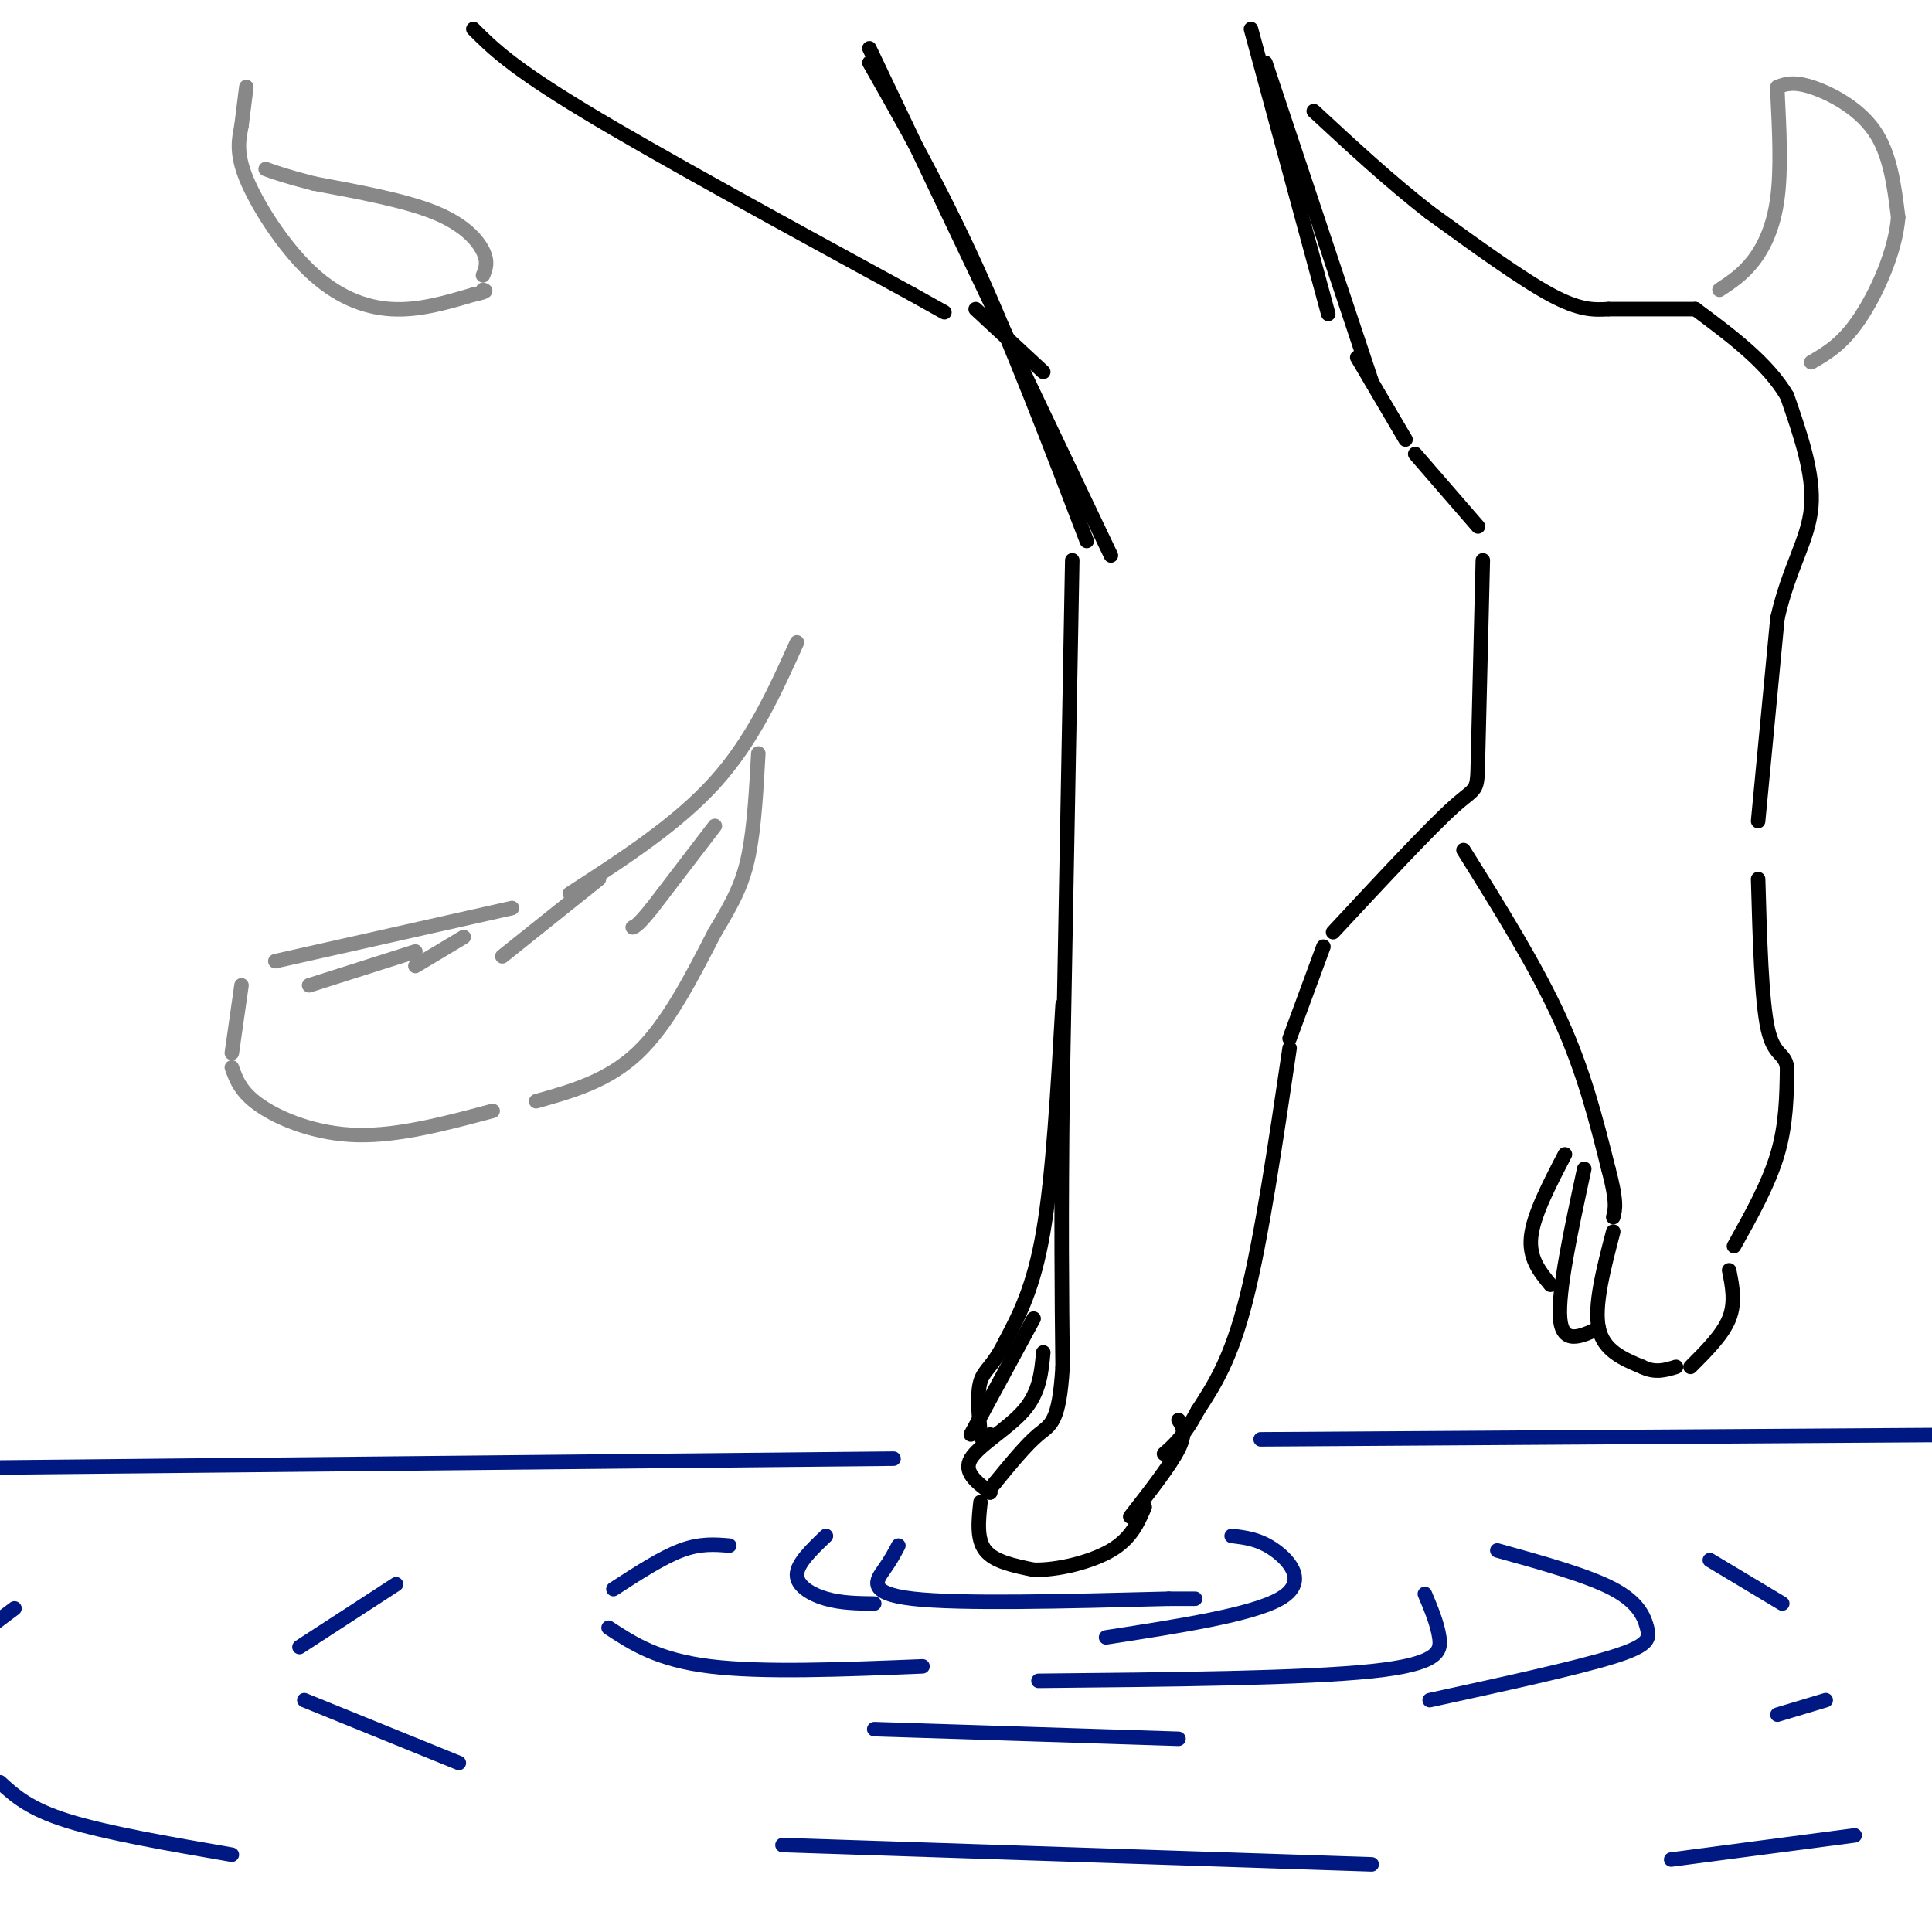 <svg viewBox='0 0 400 400' version='1.1' xmlns='http://www.w3.org/2000/svg' xmlns:xlink='http://www.w3.org/1999/xlink'><g fill='none' stroke='rgb(0,0,0)' stroke-width='3' stroke-linecap='round' stroke-linejoin='round'><path d='M180,13c7.250,12.750 14.500,25.500 22,42c7.500,16.500 15.250,36.750 23,57'/><path d='M180,10c0.000,0.000 50.000,105.000 50,105'/><path d='M259,6c0.000,0.000 16.000,59.000 16,59'/><path d='M262,13c0.000,0.000 22.000,66.000 22,66'/><path d='M281,74c0.000,0.000 10.000,17.000 10,17'/><path d='M293,94c0.000,0.000 13.000,15.000 13,15'/><path d='M307,116c0.000,0.000 -1.000,41.000 -1,41'/><path d='M306,157c-0.156,7.444 -0.044,5.556 -5,10c-4.956,4.444 -14.978,15.222 -25,26'/><path d='M274,196c0.000,0.000 -7.000,19.000 -7,19'/><path d='M267,217c-2.917,19.750 -5.833,39.500 -9,52c-3.167,12.500 -6.583,17.750 -10,23'/><path d='M248,292c-2.833,5.333 -4.917,7.167 -7,9'/><path d='M222,116c0.000,0.000 -2.000,109.000 -2,109'/><path d='M220,225c-0.333,27.833 -0.167,42.917 0,58'/><path d='M220,283c-0.711,11.689 -2.489,11.911 -5,14c-2.511,2.089 -5.756,6.044 -9,10'/><path d='M206,307c-1.667,2.000 -1.333,2.000 -1,2'/><path d='M203,311c-0.417,3.833 -0.833,7.667 1,10c1.833,2.333 5.917,3.167 10,4'/><path d='M214,325c4.800,0.133 11.800,-1.533 16,-4c4.200,-2.467 5.600,-5.733 7,-9'/><path d='M244,294c0.833,1.333 1.667,2.667 0,6c-1.667,3.333 -5.833,8.667 -10,14'/><path d='M220,208c-1.000,17.667 -2.000,35.333 -4,47c-2.000,11.667 -5.000,17.333 -8,23'/><path d='M208,278c-2.356,4.867 -4.244,5.533 -5,8c-0.756,2.467 -0.378,6.733 0,11'/><path d='M203,297c0.333,1.833 1.167,0.917 2,0'/><path d='M216,280c-0.378,4.111 -0.756,8.222 -4,12c-3.244,3.778 -9.356,7.222 -11,10c-1.644,2.778 1.178,4.889 4,7'/><path d='M214,273c0.000,0.000 -13.000,24.000 -13,24'/><path d='M98,6c3.917,3.917 7.833,7.833 23,17c15.167,9.167 41.583,23.583 68,38'/><path d='M189,61c11.333,6.333 5.667,3.167 0,0'/><path d='M202,64c0.000,0.000 14.000,13.000 14,13'/><path d='M303,176c7.500,12.000 15.000,24.000 20,35c5.000,11.000 7.500,21.000 10,31'/><path d='M333,242c1.833,6.833 1.417,8.417 1,10'/><path d='M334,255c-2.000,7.667 -4.000,15.333 -3,20c1.000,4.667 5.000,6.333 9,8'/><path d='M340,283c2.667,1.333 4.833,0.667 7,0'/><path d='M350,283c3.333,-3.333 6.667,-6.667 8,-10c1.333,-3.333 0.667,-6.667 0,-10'/><path d='M359,258c3.583,-6.417 7.167,-12.833 9,-19c1.833,-6.167 1.917,-12.083 2,-18'/><path d='M370,221c-0.489,-3.200 -2.711,-2.200 -4,-8c-1.289,-5.800 -1.644,-18.400 -2,-31'/><path d='M364,170c0.000,0.000 4.000,-42.000 4,-42'/><path d='M368,128c2.400,-10.622 6.400,-16.178 7,-23c0.600,-6.822 -2.200,-14.911 -5,-23'/><path d='M370,82c-4.000,-6.833 -11.500,-12.417 -19,-18'/><path d='M351,64c0.000,0.000 -18.000,0.000 -18,0'/><path d='M333,64c-2.917,0.167 -5.833,0.333 -12,-3c-6.167,-3.333 -15.583,-10.167 -25,-17'/><path d='M296,44c-8.167,-6.333 -16.083,-13.667 -24,-21'/><path d='M328,242c-2.750,12.750 -5.500,25.500 -5,31c0.500,5.500 4.250,3.750 8,2'/><path d='M324,239c-3.250,6.250 -6.500,12.500 -7,17c-0.500,4.500 1.750,7.250 4,10'/></g>
<g fill='none' stroke='rgb(0,24,129)' stroke-width='3' stroke-linecap='round' stroke-linejoin='round'><path d='M261,298c0.000,0.000 156.000,-1.000 156,-1'/><path d='M185,302c0.000,0.000 -203.000,2.000 -203,2'/><path d='M186,320c-0.756,1.444 -1.511,2.889 -3,5c-1.489,2.111 -3.711,4.889 6,6c9.711,1.111 31.356,0.556 53,0'/><path d='M242,331c9.000,0.000 5.000,0.000 1,0'/><path d='M255,318c2.889,0.333 5.778,0.667 9,3c3.222,2.333 6.778,6.667 1,10c-5.778,3.333 -20.889,5.667 -36,8'/><path d='M151,320c-3.000,-0.250 -6.000,-0.500 -10,1c-4.000,1.500 -9.000,4.750 -14,8'/><path d='M126,337c5.083,3.333 10.167,6.667 21,8c10.833,1.333 27.417,0.667 44,0'/><path d='M310,321c9.369,2.601 18.738,5.202 24,8c5.262,2.798 6.417,5.792 7,8c0.583,2.208 0.595,3.631 -7,6c-7.595,2.369 -22.798,5.685 -38,9'/><path d='M82,328c0.000,0.000 -20.000,13.000 -20,13'/><path d='M63,352c0.000,0.000 32.000,13.000 32,13'/><path d='M162,382c0.000,0.000 122.000,4.000 122,4'/><path d='M346,385c0.000,0.000 38.000,-5.000 38,-5'/><path d='M3,333c0.000,0.000 -4.000,3.000 -4,3'/><path d='M0,369c3.000,2.750 6.000,5.500 14,8c8.000,2.500 21.000,4.750 34,7'/><path d='M215,348c27.511,-0.267 55.022,-0.533 69,-2c13.978,-1.467 14.422,-4.133 14,-7c-0.422,-2.867 -1.711,-5.933 -3,-9'/><path d='M171,318c-2.978,2.844 -5.956,5.689 -6,8c-0.044,2.311 2.844,4.089 6,5c3.156,0.911 6.578,0.956 10,1'/><path d='M181,358c0.000,0.000 63.000,2.000 63,2'/><path d='M354,323c0.000,0.000 15.000,9.000 15,9'/><path d='M378,352c0.000,0.000 -10.000,3.000 -10,3'/></g>
<g fill='none' stroke='rgb(136,136,136)' stroke-width='3' stroke-linecap='round' stroke-linejoin='round'><path d='M165,133c-4.583,10.167 -9.167,20.333 -17,29c-7.833,8.667 -18.917,15.833 -30,23'/><path d='M106,188c0.000,0.000 -49.000,11.000 -49,11'/><path d='M50,204c0.000,0.000 -2.000,14.000 -2,14'/><path d='M48,221c0.933,2.600 1.867,5.200 6,8c4.133,2.800 11.467,5.800 20,6c8.533,0.200 18.267,-2.400 28,-5'/><path d='M111,228c7.417,-2.083 14.833,-4.167 21,-10c6.167,-5.833 11.083,-15.417 16,-25'/><path d='M148,193c3.956,-6.511 5.844,-10.289 7,-16c1.156,-5.711 1.578,-13.356 2,-21'/><path d='M148,171c0.000,0.000 -13.000,17.000 -13,17'/><path d='M135,188c-2.833,3.500 -3.417,3.750 -4,4'/><path d='M124,182c0.000,0.000 -20.000,16.000 -20,16'/><path d='M96,194c0.000,0.000 -10.000,6.000 -10,6'/><path d='M86,197c0.000,0.000 -22.000,7.000 -22,7'/><path d='M51,18c0.000,0.000 -1.000,8.000 -1,8'/><path d='M50,26c-0.499,2.715 -1.247,5.501 1,11c2.247,5.499 7.490,13.711 13,19c5.510,5.289 11.289,7.654 17,8c5.711,0.346 11.356,-1.327 17,-3'/><path d='M98,61c3.167,-0.667 2.583,-0.833 2,-1'/><path d='M100,57c0.556,-1.356 1.111,-2.711 0,-5c-1.111,-2.289 -3.889,-5.511 -10,-8c-6.111,-2.489 -15.556,-4.244 -25,-6'/><path d='M65,38c-5.833,-1.500 -7.917,-2.250 -10,-3'/><path d='M356,60c2.400,-1.578 4.800,-3.156 7,-6c2.200,-2.844 4.200,-6.956 5,-13c0.800,-6.044 0.400,-14.022 0,-22'/><path d='M368,18c1.622,-0.600 3.244,-1.200 7,0c3.756,1.200 9.644,4.200 13,9c3.356,4.800 4.178,11.400 5,18'/><path d='M393,45c-0.556,7.067 -4.444,15.733 -8,21c-3.556,5.267 -6.778,7.133 -10,9'/></g>
</svg>